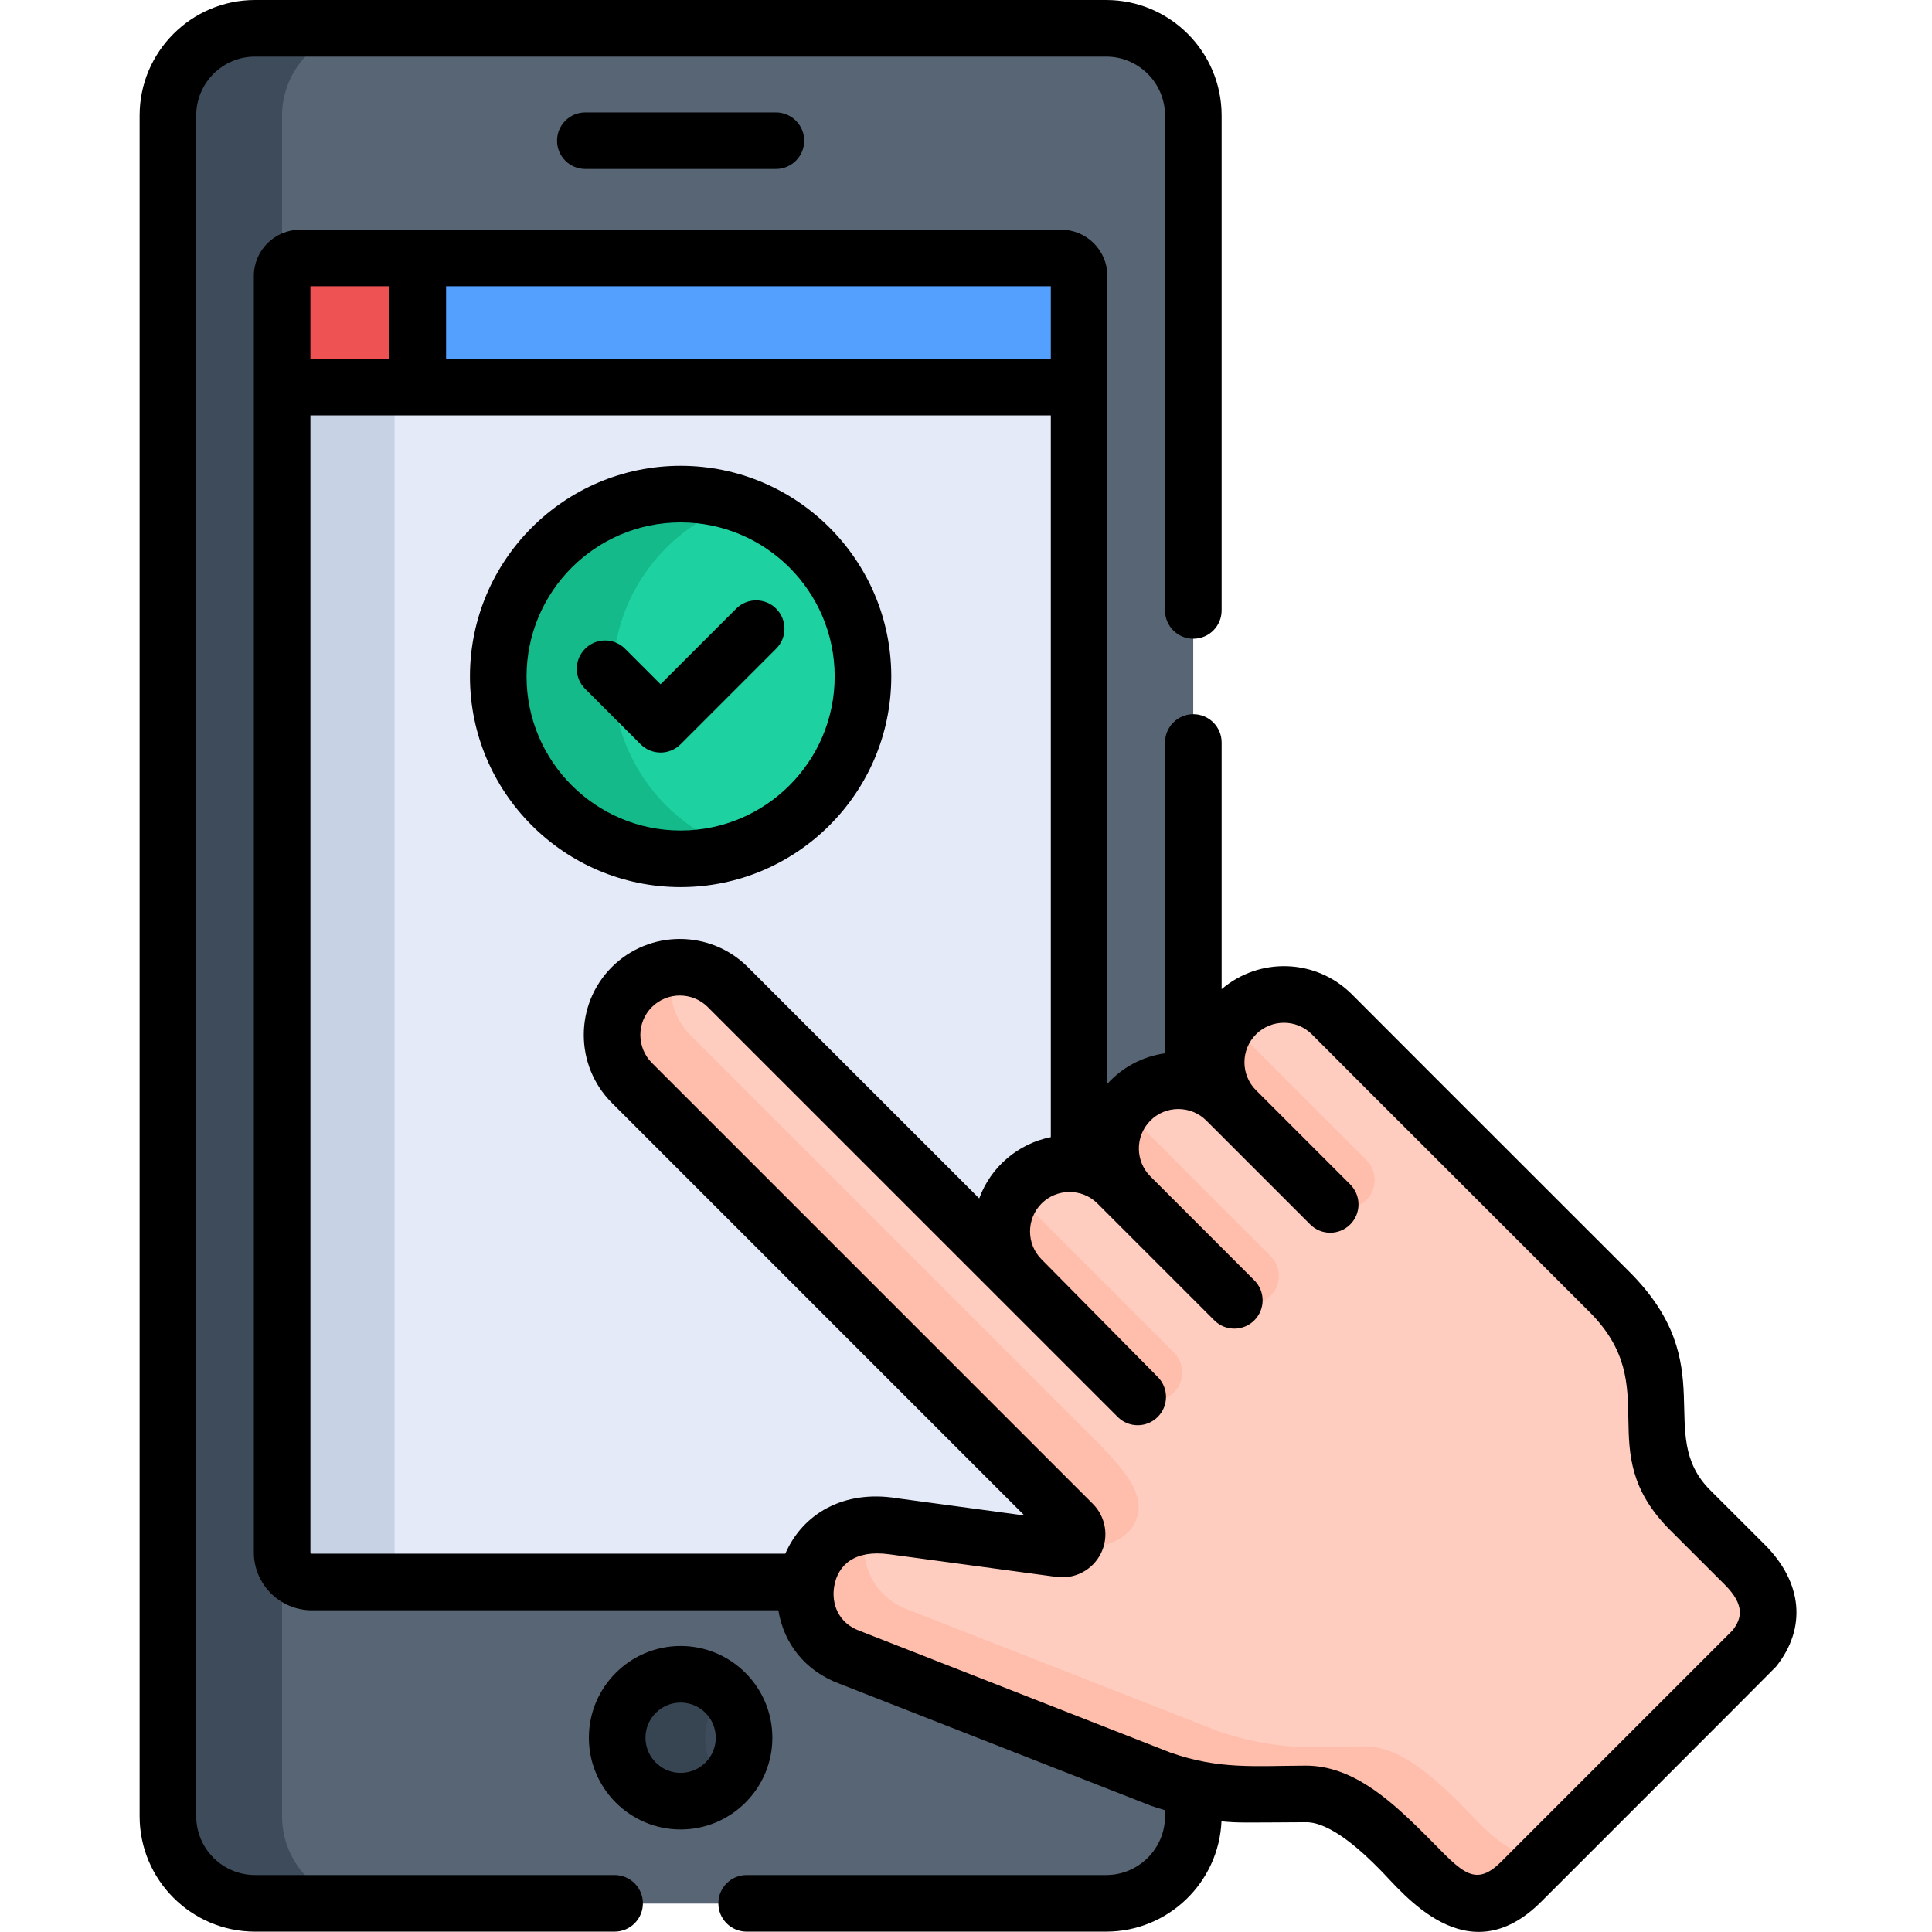 <?xml version="1.0" encoding="UTF-8" standalone="no"?>
<!DOCTYPE svg PUBLIC "-//W3C//DTD SVG 1.1//EN" "http://www.w3.org/Graphics/SVG/1.1/DTD/svg11.dtd">
<svg width="100%" height="100%" viewBox="0 0 511 511" version="1.1" xmlns="http://www.w3.org/2000/svg" xmlns:xlink="http://www.w3.org/1999/xlink" xml:space="preserve" xmlns:serif="http://www.serif.com/" style="fill-rule:evenodd;clip-rule:evenodd;stroke-linejoin:round;stroke-miterlimit:2;">
    <g transform="matrix(0.998,0,0,0.998,36.429,0)">
        <path d="M256.641,7.566L31.074,7.566C18.371,7.566 7.98,17.957 7.98,30.66L7.98,481.398C7.98,494.098 18.371,504.496 31.074,504.496L256.641,504.496C269.34,504.496 279.734,494.102 279.734,481.398L279.734,30.66C279.734,17.957 269.344,7.566 256.641,7.566Z" style="fill:rgb(87,101,116);fill-rule:nonzero;"/>
    </g>
    <g transform="matrix(0.998,0,0,0.998,36.429,0)">
        <path d="M38.246,481.398L38.246,30.66C38.246,17.957 48.641,7.566 61.344,7.566L31.074,7.566C18.371,7.566 7.98,17.957 7.98,30.66L7.98,481.398C7.98,494.098 18.371,504.496 31.074,504.496L61.344,504.496C48.637,504.496 38.246,494.098 38.246,481.398Z" style="fill:rgb(62,75,90);fill-rule:nonzero;"/>
    </g>
    <g transform="matrix(0.998,0,0,0.998,36.429,0)">
        <path d="M38.246,100.66L38.246,411.449C38.246,415.801 41.773,419.328 46.125,419.328L241.59,419.328C245.941,419.328 249.469,415.801 249.469,411.449L249.469,100.66L38.246,100.66Z" style="fill:rgb(228,234,248);fill-rule:nonzero;"/>
    </g>
    <g transform="matrix(0.998,0,0,0.998,36.429,0)">
        <path d="M68.078,411.449L68.078,100.66L38.246,100.66L38.246,411.449C38.246,415.801 41.773,419.328 46.125,419.328L75.961,419.328C71.605,419.328 68.078,415.801 68.078,411.449Z" style="fill:rgb(199,210,229);fill-rule:nonzero;"/>
    </g>
    <g transform="matrix(0.998,0,0,0.998,36.429,0)">
        <path d="M160.672,460.605C160.672,469.891 153.145,477.422 143.859,477.422C134.57,477.422 127.043,469.891 127.043,460.605C127.043,451.316 134.57,443.789 143.859,443.789C153.145,443.789 160.672,451.316 160.672,460.605Z" style="fill:rgb(62,75,90);fill-rule:nonzero;"/>
    </g>
    <g transform="matrix(0.998,0,0,0.998,36.429,0)">
        <path d="M150.375,460.605C150.375,455.852 152.352,451.57 155.523,448.512C152.5,445.594 148.391,443.789 143.855,443.789C134.57,443.789 127.043,451.316 127.043,460.605C127.043,469.891 134.57,477.422 143.855,477.422C148.391,477.422 152.5,475.617 155.523,472.699C152.352,469.641 150.375,465.359 150.375,460.605Z" style="fill:rgb(55,68,81);fill-rule:nonzero;"/>
    </g>
    <g transform="matrix(0.998,0,0,0.998,36.429,0)">
        <path d="M244.68,68.434L43.035,68.434C40.391,68.434 38.246,70.578 38.246,73.223L38.246,102.66L249.469,102.66L249.469,73.223C249.469,70.578 247.324,68.434 244.68,68.434Z" style="fill:rgb(84,160,255);fill-rule:nonzero;"/>
    </g>
    <g transform="matrix(0.998,0,0,0.998,36.429,0)">
        <path d="M74.199,68.434L43.035,68.434C40.391,68.434 38.246,70.578 38.246,73.223L38.246,102.66L74.199,102.66L74.199,68.434Z" style="fill:rgb(255,107,107);fill-rule:nonzero;"/>
    </g>
    <g transform="matrix(0.998,0,0,0.998,36.429,0)">
        <path d="M72.699,68.434L43.035,68.434C40.391,68.434 38.246,70.578 38.246,73.223L38.246,102.66L67.91,102.66L67.91,73.223C67.91,70.578 70.055,68.434 72.699,68.434Z" style="fill:rgb(238,82,83);fill-rule:nonzero;"/>
    </g>
    <g transform="matrix(0.998,0,0,0.998,36.429,0)">
        <path d="M426.117,414.734C426.117,414.734 411.684,400.309 411.668,400.297C393.227,381.879 413.164,365.309 390.223,342.41L336.543,288.73C332.512,284.703 320.867,273.059 316.703,268.891C309.684,261.871 298.305,261.871 291.289,268.891C284.27,275.91 284.27,287.285 291.289,294.305L288.719,291.734C281.699,284.715 270.32,284.715 263.301,291.734C256.285,298.754 256.285,310.129 263.301,317.148L259.875,313.723C252.855,306.703 241.477,306.703 234.461,313.723C227.551,320.629 227.195,331.887 233.883,338.93C158.148,263.199 167.695,272.738 156.605,261.664C149.574,254.641 138.18,254.652 131.156,261.684C124.137,268.715 124.184,280.07 131.215,287.09L248.031,403.91C250.68,406.559 248.453,411.059 244.738,410.555L200.34,404.551C175.098,400.344 169.184,432.02 188.848,439.273L271.285,471.574C271.422,471.625 282.602,475.637 293.727,475.582L293.73,475.582C293.855,475.582 309.836,475.504 309.836,475.504C318.262,475.461 326.113,481.777 334.684,490.199L334.68,490.199C342.93,498.445 353.219,512.422 366.875,498.766C373.652,491.988 420.641,445.004 428.566,437.074C432.074,432.672 435.797,424.41 426.117,414.734Z" style="fill:rgb(255,205,191);fill-rule:nonzero;"/>
    </g>
    <g transform="matrix(0.998,0,0,0.998,36.429,0)">
        <path d="M350.012,477.531L350.016,477.531C341.445,469.109 333.594,462.797 325.168,462.836C325.168,462.836 309.188,462.914 309.063,462.914L309.059,462.914C297.934,462.969 286.754,458.957 286.617,458.906L204.18,426.605C194.102,422.887 190.758,412.758 193.273,404.328C174.172,406.531 171.176,432.754 188.848,439.273L271.285,471.574C271.422,471.625 282.602,475.633 293.727,475.578L293.73,475.582C293.855,475.578 309.836,475.5 309.836,475.5C318.262,475.461 326.113,481.773 334.684,490.195L334.68,490.195C342.93,498.445 353.219,512.422 366.875,498.766C368.145,497.492 370.832,494.805 374.41,491.227C364.52,494.379 356.609,484.129 350.012,477.531Z" style="fill:rgb(255,190,171);fill-rule:nonzero;"/>
        <path d="M300.211,343.449C303.141,340.52 303.141,335.77 300.211,332.844L261.391,294.02C256.391,301.02 257,310.789 263.254,317.094L289.605,343.449C292.535,346.375 297.285,346.375 300.211,343.449Z" style="fill:rgb(255,190,171);fill-rule:nonzero;"/>
        <path d="M274.613,358.441L232.387,316.219C227.582,323.105 227.949,332.641 233.848,338.891L264.008,369.047C266.934,371.977 271.684,371.977 274.613,369.047C277.543,366.121 277.543,361.371 274.613,358.441Z" style="fill:rgb(255,190,171);fill-rule:nonzero;"/>
        <path d="M325.629,318.031C328.555,315.105 328.555,310.355 325.629,307.43L289.375,271.176C284.375,278.176 284.984,287.949 291.238,294.25L315.02,318.031C317.949,320.965 322.699,320.961 325.629,318.031Z" style="fill:rgb(255,190,171);fill-rule:nonzero;"/>
    </g>
    <g transform="matrix(0.998,0,0,0.998,36.429,0)">
        <path d="M192.43,179.344C192.43,206.035 170.793,227.672 144.102,227.672C117.41,227.672 95.77,206.035 95.77,179.344C95.77,152.652 117.41,131.016 144.102,131.016C170.793,131.016 192.43,152.652 192.43,179.344Z" style="fill:rgb(29,209,161);fill-rule:nonzero;"/>
    </g>
    <g transform="matrix(0.998,0,0,0.998,36.429,0)">
        <path d="M125.918,179.344C125.918,157.918 139.863,139.758 159.172,133.426C154.43,131.867 149.367,131.016 144.102,131.016C117.406,131.016 95.77,152.652 95.77,179.344C95.77,206.035 117.41,227.672 144.102,227.672C149.367,227.672 154.43,226.82 159.172,225.262C139.863,218.93 125.918,200.77 125.918,179.344Z" style="fill:rgb(21,186,139);fill-rule:nonzero;"/>
    </g>
    <g transform="matrix(0.998,0,0,0.998,36.429,0)">
        <path d="M252.453,380.328L146.547,274.422C141.684,269.57 140.168,262.645 142.012,256.508C138.047,256.922 134.191,258.641 131.156,261.68C124.137,268.715 124.184,280.07 131.211,287.09L248.031,403.906C250.68,406.555 248.453,411.055 244.738,410.555C244.738,410.555 259.344,411.836 263.844,404.328C268.344,396.824 261.508,389.383 252.453,380.328Z" style="fill:rgb(255,190,171);fill-rule:nonzero;"/>
    </g>
    <g transform="matrix(0.998,0,0,0.998,36.429,0)">
        <path d="M168.191,460.539C168.191,447.133 157.285,436.223 143.879,436.223C130.473,436.223 119.563,447.133 119.563,460.539C119.563,473.945 130.473,484.855 143.879,484.855C157.285,484.855 168.191,473.945 168.191,460.539ZM134.563,460.539C134.563,455.402 138.742,451.223 143.875,451.223C149.016,451.223 153.191,455.402 153.191,460.539C153.191,465.676 149.012,469.855 143.875,469.855C138.742,469.855 134.563,465.676 134.563,460.539Z" style="fill-rule:nonzero;"/>
    </g>
    <g transform="matrix(0.998,0,0,0.998,36.429,0)">
        <path d="M169.203,161.309C166.273,158.379 161.523,158.379 158.594,161.309L138.566,181.34L129.16,171.934C126.234,169.004 121.484,169.004 118.559,171.934C115.625,174.863 115.625,179.609 118.555,182.539L133.266,197.246C134.672,198.652 136.578,199.445 138.566,199.445C140.559,199.445 142.465,198.652 143.871,197.246L169.203,171.914C172.129,168.988 172.129,164.238 169.203,161.309Z" style="fill-rule:nonzero;"/>
    </g>
    <g transform="matrix(0.998,0,0,0.998,36.429,0)">
        <path d="M199.707,179.277C199.707,148.492 174.66,123.449 143.875,123.449C113.094,123.449 88.047,148.496 88.047,179.277C88.047,210.063 113.094,235.105 143.875,235.105C174.664,235.105 199.707,210.063 199.707,179.277ZM103.047,179.277C103.047,156.766 121.363,138.449 143.879,138.449C166.391,138.449 184.707,156.766 184.707,179.277C184.707,201.793 166.391,220.109 143.879,220.109C121.363,220.109 103.047,201.793 103.047,179.277Z" style="fill-rule:nonzero;"/>
    </g>
    <g transform="matrix(0.998,0,0,0.998,36.429,0)">
        <path d="M118.629,29.789C114.484,29.789 111.129,33.145 111.129,37.285C111.129,41.43 114.484,44.785 118.629,44.785L169.129,44.785C173.27,44.785 176.629,41.43 176.629,37.285C176.629,33.145 173.27,29.789 169.129,29.789L118.629,29.789Z" style="fill-rule:nonzero;"/>
    </g>
    <g transform="matrix(0.998,0,0,0.998,36.429,0)">
        <path d="M161.375,511.93L256.66,511.93C273.074,511.93 286.504,498.938 287.219,482.699C291.797,483.152 293.305,483.012 309.652,482.934L309.695,482.934C316.152,482.934 324.5,490.695 329.156,495.434C335.25,501.527 352.234,523.719 371.953,504C372.418,503.539 433.801,442.195 434.207,441.68C442.352,431.469 441.227,419.387 431.203,409.363C431.199,409.363 431.199,409.359 431.199,409.359C419.27,397.441 417.16,395.336 416.75,394.926C401.781,379.977 420.203,361.895 395.301,337.039C353.773,295.574 325.313,267.051 321.785,263.523C312.289,254.023 297.246,253.609 287.258,262.152L287.258,196.777C287.258,192.637 283.898,189.277 279.758,189.277C275.613,189.277 272.258,192.637 272.258,196.777L272.258,279.148C266.504,279.953 261.16,282.66 256.988,287.223L256.988,73.156C256.988,66.383 251.477,60.871 244.699,60.871L43.059,60.871C36.281,60.871 30.77,66.383 30.77,73.156L30.77,411.387C30.77,419.863 37.668,426.762 46.148,426.762L169.777,426.762C171.238,435.652 176.953,442.863 185.957,446.215C186.047,446.25 268.363,478.5 268.453,478.535L268.457,478.535C269.457,478.879 270.313,479.188 272.258,479.75L272.258,481.336C272.258,489.934 265.262,496.93 256.66,496.93L161.375,496.93C157.234,496.93 153.879,500.289 153.879,504.43C153.879,508.574 157.234,511.93 161.375,511.93ZM296.367,274.125C300.461,270.035 307.082,270.035 311.176,274.125C312.449,275.398 325.262,288.297 384.703,347.652C405.004,367.918 384.859,384.277 406.148,405.539C406.152,405.543 406.16,405.547 406.164,405.555C406.625,406.012 420.473,419.848 420.598,419.969C426.145,425.52 424.98,429.062 422.719,432.027L361.348,493.395C353.645,501.102 350.215,495.035 339.715,484.777C331.188,476.398 321.496,467.934 309.578,467.934C295.824,468 286.563,468.977 273.707,464.484L191.359,432.223C191.313,432.203 191.266,432.187 191.219,432.168C185.758,430.152 183.797,425.117 184.57,420.473C185.543,414.672 190.07,410.695 199.113,411.914L243.512,417.918C248.363,418.574 253.09,416.066 255.27,411.672C257.445,407.273 256.57,401.996 253.109,398.535L136.289,281.719C132.195,277.629 132.176,270.988 136.242,266.914C140.332,262.82 146.992,262.816 151.082,266.902C151.699,267.52 229.98,345.789 259.715,375.523C262.645,378.453 267.391,378.453 270.32,375.523C273.25,372.594 273.25,367.844 270.32,364.918L239.543,333.766C235.461,329.684 235.461,323.039 239.543,318.957C243.555,314.945 250.223,314.832 254.352,318.957C255.352,319.961 281.184,345.789 285.316,349.922C288.246,352.852 292.992,352.852 295.922,349.922C298.852,346.992 298.852,342.246 295.922,339.316L268.391,311.785C268.387,311.785 268.387,311.781 268.387,311.781C264.391,307.789 264.262,301.262 268.25,297.117C272.383,292.82 279.152,292.93 283.191,296.973C283.281,297.059 310.641,324.422 310.73,324.508C313.66,327.438 318.406,327.438 321.336,324.508C324.262,321.578 324.262,316.832 321.336,313.902L296.375,288.941C296.371,288.941 296.371,288.938 296.367,288.938C292.285,284.852 292.285,278.211 296.367,274.125ZM241.988,95.098L81.719,95.098L81.719,75.867L241.988,75.867L241.988,95.098ZM45.766,75.867L66.719,75.867L66.719,95.094L45.766,95.094L45.766,75.867ZM45.766,411.383L45.766,110.094L241.988,110.094L241.988,301.371C233.34,303.066 226.055,309.266 223.012,317.609C161.742,256.34 172.195,266.789 161.68,256.289C151.73,246.355 135.559,246.371 125.625,256.316C115.715,266.246 115.746,282.398 125.688,292.324L234.992,401.633L201.227,397.066C201.215,397.063 201.199,397.063 201.184,397.059C187.102,394.777 176.234,401.168 171.621,411.766L46.145,411.766C45.938,411.766 45.766,411.594 45.766,411.383Z" style="fill-rule:nonzero;"/>
    </g>
    <g transform="matrix(0.998,0,0,0.998,36.429,0)">
        <path d="M279.754,169.277C283.898,169.277 287.254,165.922 287.254,161.781L287.254,30.594C287.254,13.727 273.531,0 256.66,0L31.094,0C14.227,0 0.5,13.727 0.5,30.594L0.5,481.332C0.5,498.203 14.227,511.93 31.098,511.93L126.379,511.93C130.523,511.93 133.879,508.57 133.879,504.43C133.879,500.289 130.523,496.93 126.379,496.93L31.098,496.93C22.496,496.93 15.5,489.934 15.5,481.332L15.5,30.594C15.5,21.996 22.496,15 31.094,15L256.66,15C265.258,15 272.254,21.996 272.254,30.594L272.254,161.781C272.254,165.922 275.613,169.277 279.754,169.277Z" style="fill-rule:nonzero;"/>
    </g>
</svg>
